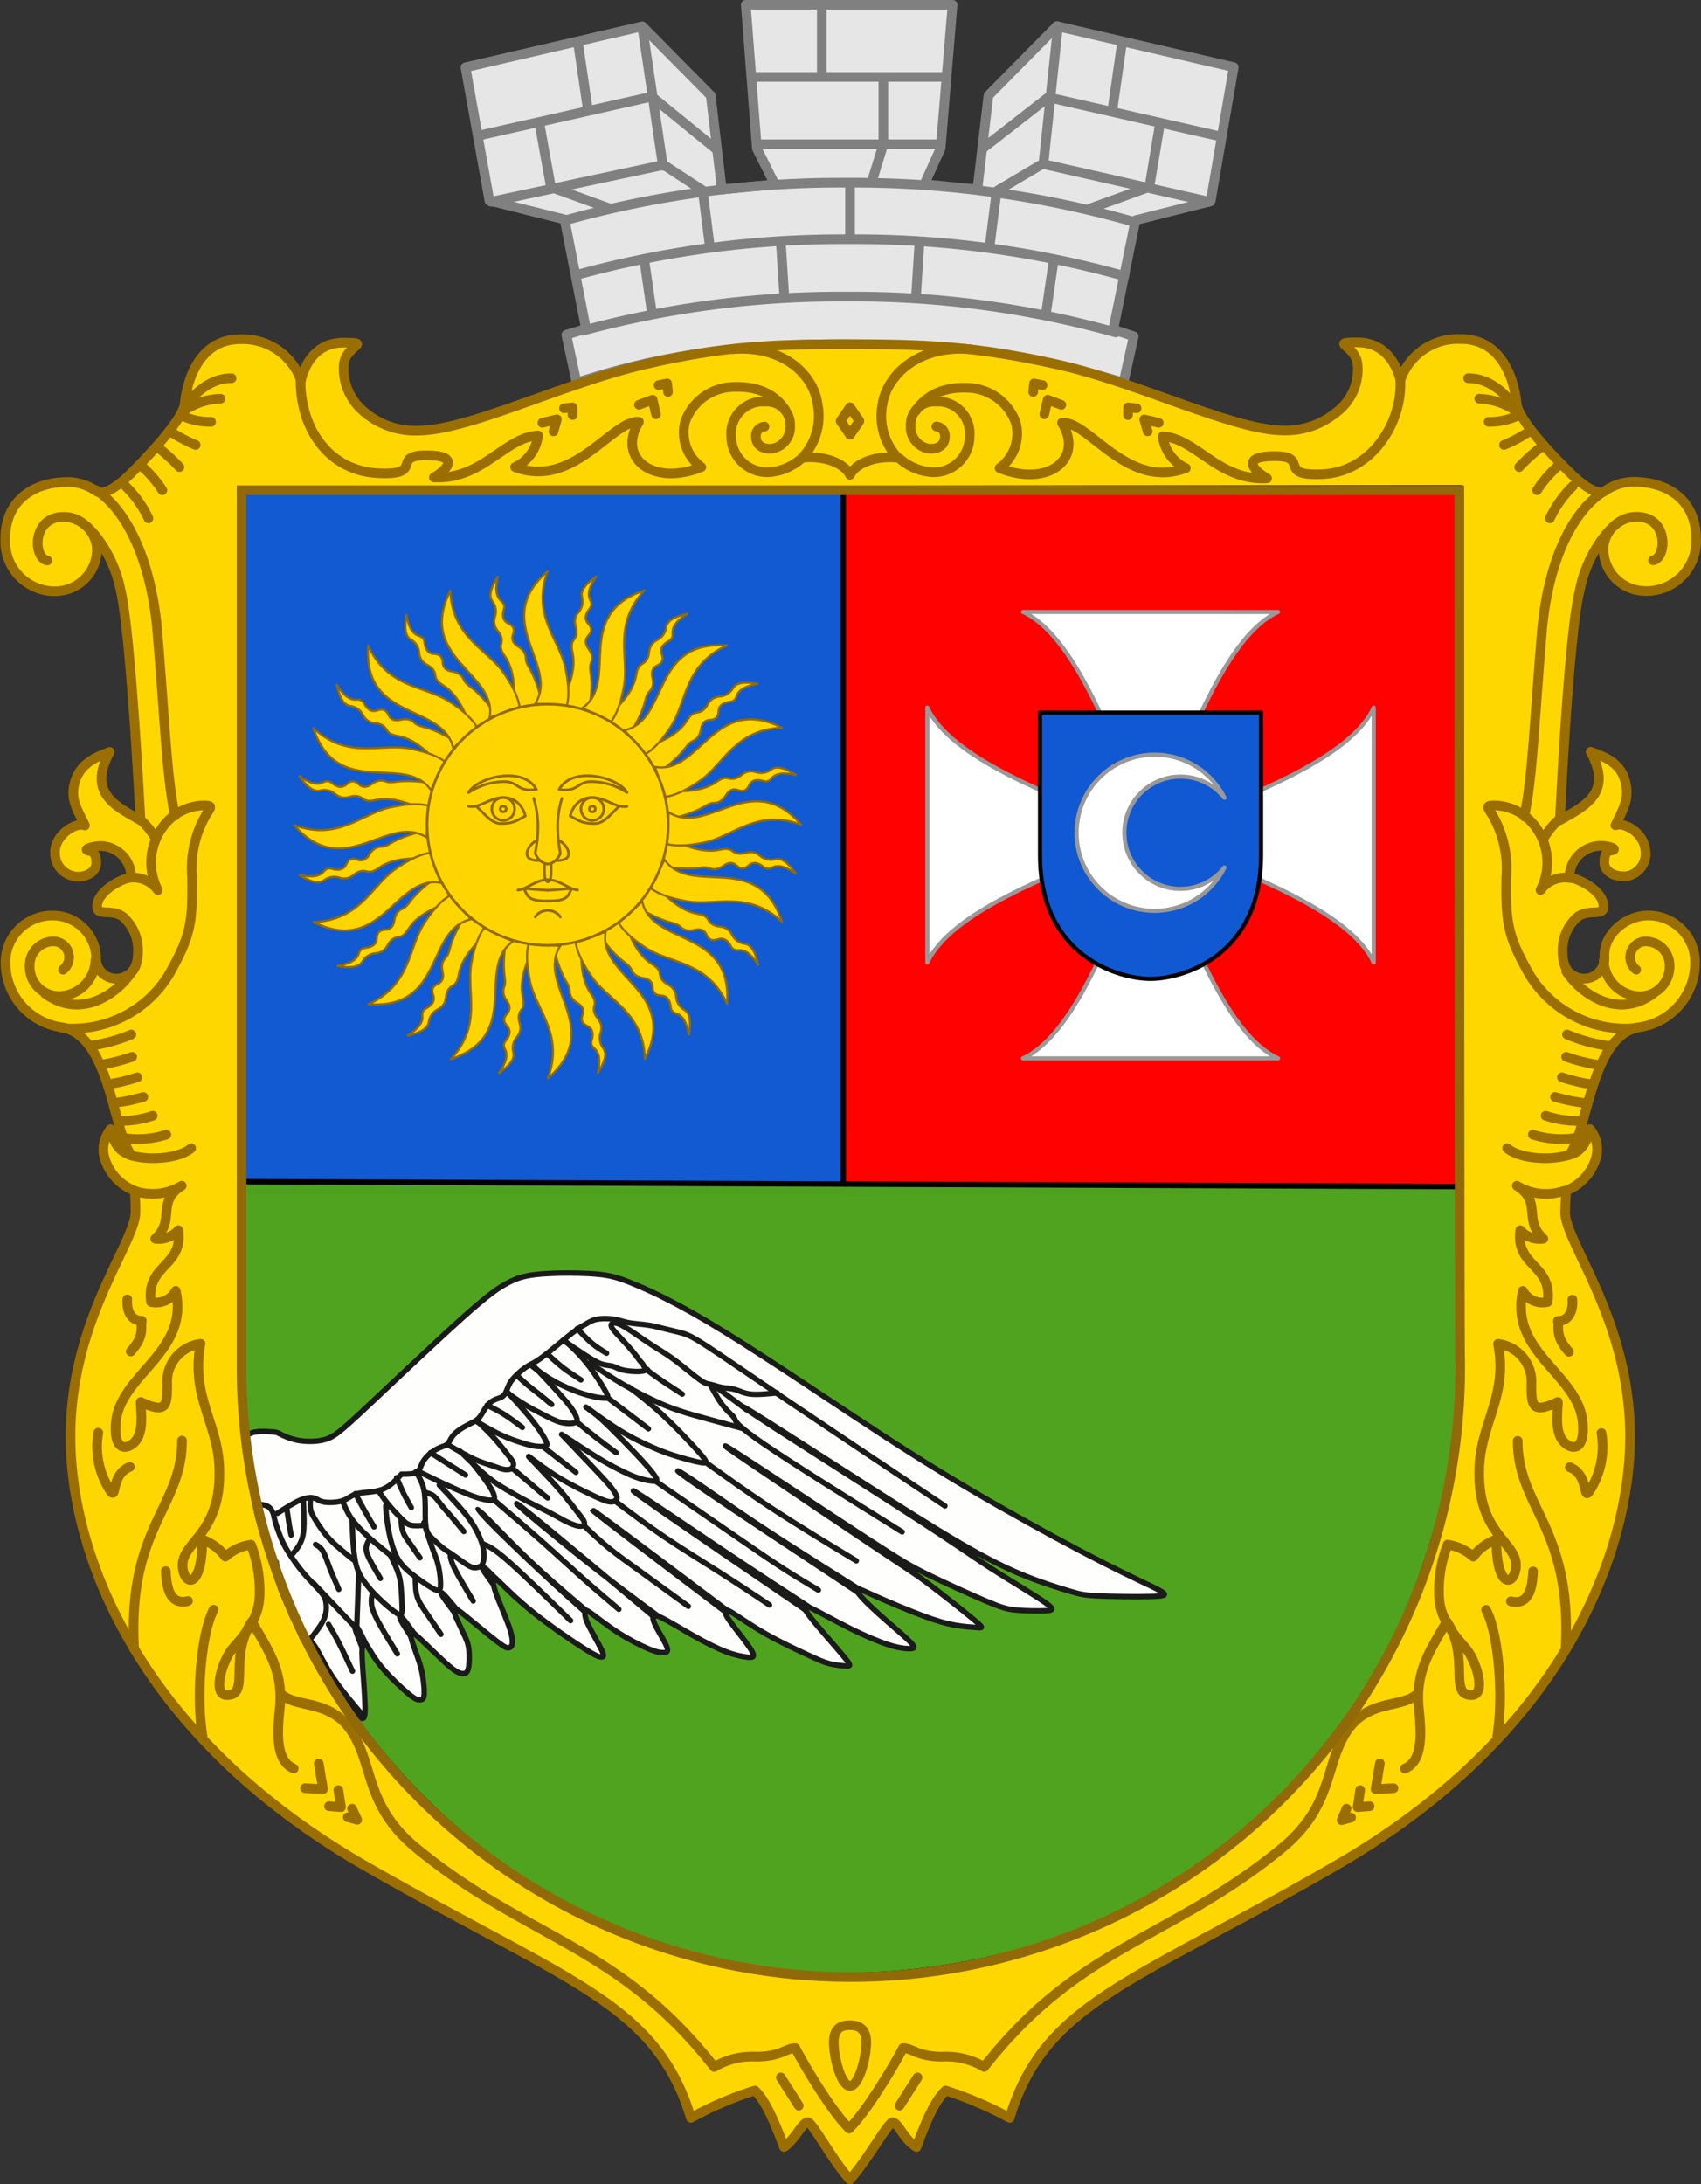 <?xml version="1.0" encoding="UTF-8"?>
<svg version="1.1" viewBox="0 0 199.05 255.62" xml:space="preserve" xmlns="http://www.w3.org/2000/svg"><rect x="0" y="0" width="199.05" height="255.62" fill="#333333" stroke="none"/><defs><style>.cls-1{fill:#e6e6e6;}.cls-1,.cls-2{stroke:gray;}.cls-1,.cls-2,.cls-3,.cls-4{stroke-linecap:round;stroke-linejoin:round;}.cls-1,.cls-2,.cls-3,.cls-4,.cls-6{stroke-width:1.13px;}.cls-1,.cls-3,.cls-5{fill-rule:evenodd;}.cls-2,.cls-4,.cls-6{fill:none;}.cls-3,.cls-7{fill:gold;}.cls-3,.cls-4{stroke:#9a6e01;}.cls-5{fill:#005bb2;}.cls-6{stroke:#916908;stroke-miterlimit:11.34;}</style></defs><g><g data-name="Шар 2"><g data-name="Шар 1"><g data-name="Шар 2"><g data-name="Шар 1-2"><g data-name=" 165938928"><path id="korona" class="cls-1" d="m99.27 40.28c-16.7-0.1-25.8 2.59-31.8 4.5l-1.2-5.6 2.3-0.7-2.5-12.8-8.8-2.2-2.8-15.6 20.7-4.8 8 8.1 1.3 11 6.2-0.6-2.1-4.2-1.3-16.82h24.2l-1.4 16.8-1.9 4.2 6.2 0.61 1.3-11 8-8.11 20.7 4.8-2.7 15.7-8.8 2.21-2.6 12.79 2.4 0.8-1.2 5.41c-5-1.49-15.4-4.4-32.2-4.49z"/><path id="linii_korony" class="cls-2" d="m66.17 25.78a119.92 119.92 0 0 1 33-4.4 120 120 0 0 1 33.6 4.6m-65.3 6.2a116.61 116.61 0 0 1 31.8-4.18 116.7 116.7 0 0 1 32.3 4.3m-63.4 6.41a115.14 115.14 0 0 1 31-4 113.35 113.35 0 0 1 31.4 4.2m-74.3-23.1 20-4.5 7.6 6.19m-26.4 6.11 20.2-4.31 4.6 3m-10.9 2.1-6.9-2.5-1.3-7.2m5.6-2-1.1-7.5m9.9 14.2-2.4-16.2m7.9 25.7-0.8-6.3m9.5 12-0.4-6.3m-15.1 8.2-0.9-6.2m24.1-2.3v-6.61m43-5.5-19.8-4.5-7.7 6m26.5 6.21-19.47-4.42-5.4 3.2m11 2 6.9-2.5 1.2-7.2m-5.5-2 1.1-7.7m-9.2 14.2 1.7-16.1m-8 25.8 0.8-6.31m-9.4 12 0.4-6.29m14.8 8.38 0.9-6.2m-23.83-2.46v-6.61m2.6-0.29 1.3-4.2v-7.9m-7.2-0.31v-7.69m-7.9 8h22.3m-21.57 7.88h21" data-name="linii korony"/><path id="shchyt" class="cls-3" d="m99.47 40.28c9.2 0 15 0.29 24.4 2.4s20.5 7.7 26.4 7.7a9.35 9.35 0 0 0 6.2-2.2 6.24 6.24 0 0 0 2.4-5.4c-0.1-2.41-3.5-2.71 0-2.71 3.1 0 4.5 2.41 5 4.41a7.11 7.11 0 0 1 7.1-4.8c4.7 0 6.2 4.6 6.5 7.5 0.2 2.3 5.9 7.8 6.4 8.3s2.9 2.7 3.9 2a6 6 0 0 1 3.3-1.1c4.6 0 7.4 2.6 7.4 6.6a5.83 5.83 0 0 1-5.47 6.18 5 5 0 0 1-0.55 0 4.92 4.92 0 0 1-4.81-5 0.14 0.14 0 0 0 0-0.09 3.92 3.92 0 0 1 3.9-3.59c3.8 0 3.5 4.9 1.9 5.09 1.6-0.3 1.8-5.09-1.9-5.09-1.3 0-2.4 0.5-3.9 2.4a15.2 15.2 0 0 0-2.8 6.3c-1.3 5.2-2.3 26.8-2.3 26.8 3-1.7 6.2-3.2 3.6-8 1.4 0.5 3.4 1.19 4 3.3s-0.1 3.2-1.1 5.3c1.1-0.4 3.3 0.9 3.5 2.9a2.68 2.68 0 0 1-2.23 3.06h-0.37c-1.3 0-2.2-0.7-2.2-1.6s0.2-1.3 0.7-1.4c0.9-0.1 0.2-0.4-0.4-0.5a3.7 3.7 0 0 0-4.33 3 3.08 3.08 0 0 0-0.06 0.61c2.3 0.6 3.7 2 3.9 2.9 0.6 2.2-1.9 0.3-3.4 2.2a5.17 5.17 0 0 0-1.3 3.5c0 0.9 0.1 2.4 1.4 3a2.39 2.39 0 0 0 3.23-1 2.35 2.35 0 0 0 0.27-1.3c-0.1-2.6 2.4-4.7 4.9-4.81a5.48 5.48 0 0 1 5.7 5.26v0.44a7.64 7.64 0 0 1-6.7 7.4c-5.5 1.2-5.8 12-8 14.9 1.4-0.3 2.1-1.6 2.4-3a3.73 3.73 0 0 1 0.8 3 5.86 5.86 0 0 1-3.6 4.2c0 0.61-0.1 1.7-0.1 2.7 0.3 3.8 7.6 12.7 7.6 26.1s-7.7 34.7-34.3 50.1c-24 13.9-34.2 16.1-38.3 29.6a43.16 43.16 0 0 0-7.5-3.2c-1 1-1.9 2.5-3.4 6.61-1.5-0.9-2.1-2.8-2.8-2.9-0.5 0-3 4.5-5 6.7-2-2.2-4.4-6.7-4.9-6.7-0.7 0-1.4 1.9-2.8 2.9-1.5-4-2.4-5.61-3.4-6.61a40.29 40.29 0 0 0-7.5 3.2c-4.1-13.5-14.3-15.8-38.3-29.6-26.6-15.4-34.3-36.6-34.3-50.1s7.3-22.3 7.6-26.1a22 22 0 0 0-0.1-2.7 5.86 5.86 0 0 1-3.6-4.2 3.73 3.73 0 0 1 0.8-3c0.3 1.4 0.9 2.7 2.4 3-2.2-2.9-2.4-13.7-8-14.9a7.65 7.65 0 0 1-6.7-7.4 5.48 5.48 0 0 1 5.25-5.7h0.45a5.09 5.09 0 0 1 4.9 4.8 2.38 2.38 0 0 0 2.14 2.58 2.46 2.46 0 0 0 1.36-0.28c1.3-0.6 1.4-2.1 1.4-3a5.22 5.22 0 0 0-1.3-3.5c-1.5-1.9-4 0-3.4-2.2 0.2-0.8 1.6-2.3 3.9-2.9a3.65 3.65 0 0 0-3.56-3.64 4.57 4.57 0 0 0-0.82 0.09c-0.6 0.1-1.3 0.4-0.4 0.5 0.4 0.1 0.7 0.5 0.7 1.4s-0.9 1.6-2.2 1.6a2.74 2.74 0 0 1-2.63-2.83v-0.26c0.2-1.9 2.4-3.3 3.5-2.9-1-2.1-1.8-3.2-1.1-5.31s2.7-2.8 4-3.3c-2.6 4.8 0.6 6.3 3.6 8 0 0-1.1-21.6-2.3-26.8a15.51 15.51 0 0 0-2.8-6.3c-1.5-1.9-2.6-2.4-3.9-2.4-3.7 0-3.6 4.8-1.9 5.1-1.6-0.2-1.9-5.1 1.9-5.1a4 4 0 0 1 3.9 3.6 4.91 4.91 0 0 1-4.72 5.1 5.81 5.81 0 0 1-6-5.63 5.23 5.23 0 0 1 0-0.56c0-4 2.8-6.6 7.4-6.6a6.06 6.06 0 0 1 3.3 1.1c1.1 0.7 3.4-1.5 3.9-2s6.2-6.1 6.4-8.3c0.3-2.9 1.8-7.5 6.5-7.5a7.25 7.25 0 0 1 7.1 4.8c0.5-2 1.8-4.4 5-4.4 3.5 0 0.1 0.3 0 2.7a6.56 6.56 0 0 0 2.4 5.4 9.16 9.16 0 0 0 6.2 2.2c6 0 17-5.5 26.4-7.7s15.05-2.42 24.25-2.42z"/><path id="dekor_shchyta" class="cls-4" d="m85.67 40.87c6.2-0.5 9.6 3.2 10 6.41a7.1 7.1 0 0 1-1.8 6.29c2.5-0.29 4.9 0.59 5.6 2 0.7-1.41 3.1-2.29 5.6-2a7.1 7.1 0 0 1-1.8-6.29c0.5-3.21 4-6.91 10.2-6.41" data-name="dekor shchyta"/><path class="cls-4" d="m74.77 47.37 1.6-0.59 0.4 1.7m-13.3 1 1.7-0.41-0.4 1.41m12.3-5.41 1-0.2 0.1 1m-12.17 1.91 1-0.1v0.9m57.2-1.2-1.6-0.6-0.4 1.7m13.4 1-1.7-0.4 0.4 1.4m-12.3-5.41-1-0.2-0.1 1m12.1 1.91-1-0.1v0.9" data-name="dekor shchyta 0"/><path class="cls-4" d="m93.77 53.66a6.31 6.31 0 0 1-3.8 1.6 4.22 4.22 0 0 1-4.4-4v-0.16a3.75 3.75 0 0 1 3.35-4.1h0.65a2.71 2.71 0 0 1 2.89 2.5v0.3a2.55 2.55 0 0 1-2.1 2.7c-1.1 0.1-1.9-0.4-1.9-1.4a1.08 1.08 0 0 1 1-1.18" data-name="dekor shchyta 1"/><path class="cls-4" d="m35.17 44.57c0 5.71 3.4 10.5 9 10.8s1.5-2.09 5.7-2.09 2.3 1.79 0.9 2.59c5.7 0.29 8.3-4.71 12.2-4.91a4.7 4.7 0 0 1-2.7 3.7c6.9 2.6 11.4-5.59 14.5-5.29-2.6 4.2 1.6 7.59 7.3 5.29a5 5 0 0 1-1.9-5.29 6.13 6.13 0 0 1 5.83-4.09c3.2-0.1 5 1.29 5.9 2.7" data-name="dekor shchyta 2"/><path class="cls-4" d="m17.37 60.66a13.18 13.18 0 0 0-2.7-3.79m6.33-2.21a20.87 20.87 0 0 0-2.4-2.2m0.4 4.91a13.88 13.88 0 0 0-2.3-2.71m6.2-2.59a17.32 17.32 0 0 1-2.7-1.41m4.5-1.29a8.13 8.13 0 0 1-3.4-0.71m5.8-4.4c-2.2 0-3.8 1.3-5.2 2.9m3.9-0.5a7.8 7.8 0 0 0-4.1 1.3" data-name="dekor shchyta 3"/><polygon class="cls-4" points="98.37 49.27 99.47 50.88 100.57 49.27 99.47 47.66" data-name="dekor shchyta 4"/><path class="cls-4" d="m18.17 98.06a8.8 8.8 0 0 0-1.6-2" data-name="dekor shchyta 5"/><path class="cls-4" d="m7.37 113.48a1.85 1.85 0 0 0 0.33-2.6 1.83 1.83 0 0 0-1.53-0.71 2.8 2.8 0 0 0-2.7 2.89 3.43 3.43 0 0 0 3.37 3.5h0.23a4.35 4.35 0 0 0 4.1-4.19" data-name="dekor shchyta 6"/><path class="cls-4" d="m5.27 116.27c4.2 3.1 8.5 0 10.2-2.6" data-name="dekor shchyta 7"/><path class="cls-4" d="m7.27 120.27a6.56 6.56 0 0 0 1.4 0.1 13.16 13.16 0 0 0 11.2-6.5c2.4-4.31 2.7-5.81 2.6-11.31a12.45 12.45 0 0 1 1.7-7.3c0.6-0.9 0.7-1-0.5-1a6.12 6.12 0 0 0-3.7 1.5 7 7 0 0 0-1.5 8.4 3.55 3.55 0 0 0-3.5-1.4" data-name="dekor shchyta 8"/><path class="cls-4" d="m11.27 57.37c3.5 2.29 6.3 8 7.1 16 0.9 10.5 1.1 17.3 2.1 22.09" data-name="dekor shchyta 9"/><path class="cls-4" d="m25 188.37c-1.4 2.61-2.1 9.8-1.3 14.8m-2.4-34.59c0 7.9-6.4 10.1-5.6 24.4m23.9 16.5 0.3 2-1.4-0.11m-1.2-5 0.5 3-2.1-0.11m5.5 2.4 0.6 1.3-1.1-0.3m-21.3-28.8c0.1 2 0.5 4 2.6 3.5m-10.5-19.7a9.53 9.53 0 0 0 1.1 6.3c1.3 2.3 0.1-1.3 2.6-2.3m-0.3-19.6c-0.1 1.3 0.4 2.5 1.7 2.5-0.2 0.8 0.4 1.7-1.3 3.6" data-name="dekor shchyta 10"/><path class="cls-4" d="m15.77 139.37a6.6 6.6 0 0 0 5.5-0.61c-3 1.9-0.7 4-3.1 6.2a3 3 0 0 0 2.7-1c0.6 4.3-3.8 4-3.2 8.4a2.61 2.61 0 0 0 2.9-1.3c1.6 7.2-6.4 9.7-7 15.3-0.4 4.2 2 3.1 2.6 1.8s0.3-3 0.3-4.1c3 1.4 3.1 0.5 3.1-2.1a4.45 4.45 0 0 1 3.9-4.7c-1.2 6.3 2.2 9.4 2.2 15 0.1 7.3-4.4 8.2-4.3 11 0.1 2.3 2.3 2.9 2.3-3.1a5.79 5.79 0 0 1 2.7 2 5.75 5.75 0 0 1 3-1.4 15.14 15.14 0 0 1 1 6.1c-0.1 2.6-1.8 4.5-3.1 6s-2.4 5.4-0.8 5.5c2.9 0.1 0.2-4.3 3-8.6 1.9 3.3 3.6 5.7 3.3 9.8-0.2 2.3-0.8 6.4 1.6 7.4" data-name="dekor shchyta 11"/><path class="cls-4" d="m15.37 121.06a19.53 19.53 0 0 1-4.7 1.31m4.8 1.3a20.21 20.21 0 0 1-3.5 0.9m4.1 1.5a19.79 19.79 0 0 1-3.4 0.81m4.1 1.49a20.72 20.72 0 0 1-3.4 0.7m4.5 1.5a11.57 11.57 0 0 1-4 0.6m5.6 1.61a10.85 10.85 0 0 1-5 0.39m7.9 1.2c-1.1 1-4.4 1.61-7.2 0.8" data-name="dekor shchyta 12"/><path class="cls-4" d="m99.37 249.08c-1.9-1.8-5.1-7.1-6.3-9.4-1.1 0-1.7 1-4.6 1a8.78 8.78 0 0 0-4.9 1.2c-11.1-14.2-21.7-14.9-34.6-25.4-6.1-4.9-5.2-9.4-7.6-13.5s-6.4-3-8.3-4.6c1.9 1.5 5.9 0.4 8.3 4.6" data-name="dekor shchyta 13"/><path class="cls-4" d="m105.27 53.66a6.34 6.34 0 0 0 3.8 1.6 4.2 4.2 0 0 0 4.39-4 0.43 0.43 0 0 0 0-0.16 3.76 3.76 0 0 0-3.34-4.1h-0.65a2.72 2.72 0 0 0-2.9 2.5 1.5 1.5 0 0 0 0 0.3 2.55 2.55 0 0 0 2.1 2.7c1.1 0.1 1.9-0.4 1.9-1.4a1.1 1.1 0 0 0-1-1.19" data-name="dekor shchyta 14"/><path class="cls-4" d="m163.87 44.57c0.2 5-3.4 10.6-9 10.91s-1.5-2.1-5.7-2.1-2.3 1.8-0.9 2.6c-5.7 0.3-8.3-4.7-12.2-4.91a4.75 4.75 0 0 0 2.7 3.71c-6.9 2.59-11.4-5.6-14.5-5.3 2.6 4.2-1.6 7.59-7.3 5.3a5 5 0 0 0 1.9-5.3 6.15 6.15 0 0 0-5.8-4.1c-3.2-0.1-5 1.3-5.9 2.7" data-name="dekor shchyta 15"/><path class="cls-4" d="m99.47 237c0.6 0 1.9 0.11 1.9 2s-0.9 5.11-1.9 5.11-1.9-3.2-1.9-5.11 1.2-2 1.9-2zm-8.1 6.11 2.1 3.3m13.9-3.3-2.1 3.3" data-name=" 165943176"/><path class="cls-4" d="m181.37 60.66a13.18 13.18 0 0 1 2.7-3.79m-6.3-2.21a20 20 0 0 1 2.4-2.2m-0.3 4.91a13.88 13.88 0 0 1 2.3-2.71m-6.17-2.59a16.89 16.89 0 0 0 2.7-1.41m-4.5-1.29a8.13 8.13 0 0 0 3.4-0.71m-5.8-4.4c2.2 0 3.8 1.3 5.2 2.9m-3.9-0.5a8 8 0 0 1 4.1 1.3" data-name="dekor shchyta 16"/><path class="cls-4" d="m180.67 98.06a9.08 9.08 0 0 1 1.6-2" data-name="dekor shchyta 17"/><path class="cls-4" d="m191.47 113.48a1.86 1.86 0 0 1-0.32-2.6 1.81 1.81 0 0 1 1.52-0.71 2.81 2.81 0 0 1 2.7 2.9 3.47 3.47 0 0 1-3.38 3.51h-0.22a4.33 4.33 0 0 1-4.1-4.19" data-name="dekor shchyta 18"/><path class="cls-4" d="m193.47 116.27c-4.2 3.1-8.5 0-10.2-2.6" data-name="dekor shchyta 19"/><path class="cls-4" d="m191.47 120.27a6.56 6.56 0 0 1-1.4 0.1 13.15 13.15 0 0 1-11.2-6.5c-2.4-4.31-2.7-5.81-2.6-11.31a12.56 12.56 0 0 0-1.7-7.3c-0.6-0.9-0.7-1 0.5-1a6.15 6.15 0 0 1 3.7 1.5 7 7 0 0 1 1.5 8.4 3.53 3.53 0 0 1 3.5-1.4" data-name="dekor shchyta 20"/><path class="cls-4" d="m187.57 57.57c-3.5 2.3-6.3 7.81-7.1 15.91-0.9 10.5-1.1 17.3-2.1 22.08" data-name="dekor shchyta 21"/><path class="cls-4" d="m159.17 209.48-0.3 2 1.4-0.11m1.2-5-0.5 3 2.1-0.11m-5.5 2.4-0.57 1.34 1.1-0.3m21.3-28.81c-0.1 2-0.5 4-2.6 3.5m10.6-19.69a9.54 9.54 0 0 1-1.1 6.3c-1.3 2.31-0.1-1.3-2.6-2.3m0.3-19.61c0.1 1.3-0.4 2.5-1.7 2.5 0.2 0.8-0.4 1.7 1.3 3.61m-9.7 30.19c1.4 2.61 2.1 9.81 1.3 14.81m2.4-34.59c0 7.89 6.4 10.1 5.6 24.39" data-name="dekor shchyta 22"/><path class="cls-4" d="m183 139.37a6.54 6.54 0 0 1-5.5-0.61c3 1.9 0.7 4 3.1 6.2a3 3 0 0 1-2.7-1c-0.6 4.3 3.8 4 3.2 8.4a2.6 2.6 0 0 1-2.9-1.3c-1.6 7.2 6.4 9.7 7 15.3 0.4 4.2-2 3.1-2.6 1.8s-0.3-3-0.3-4.1c-3 1.4-3.1 0.5-3.1-2.1a4.45 4.45 0 0 0-3.9-4.7c1.2 6.3-2.2 9.4-2.2 15-0.1 7.3 4.4 8.2 4.3 11-0.1 2.3-2.3 2.9-2.3-3.1a5.73 5.73 0 0 0-2.7 2 5.79 5.79 0 0 0-3-1.4 14.81 14.81 0 0 0-1 6.1c0.1 2.6 1.8 4.5 3.1 6s2.4 5.4 0.8 5.5c-2.9 0.1-0.2-4.3-3-8.6-1.9 3.3-3.6 5.7-3.3 9.8 0.2 2.3 0.8 6.4-1.6 7.4" data-name="dekor shchyta 23"/><path class="cls-4" d="m183.37 121.06a18.89 18.89 0 0 0 4.7 1.31m-4.8 1.3a19.35 19.35 0 0 0 3.5 0.9m-4 1.5a20 20 0 0 0 3.4 0.81m-4.2 1.49a20.94 20.94 0 0 0 3.4 0.7m-4.5 1.5a11.57 11.57 0 0 0 4 0.6m-5.5 1.61a10.87 10.87 0 0 0 5 0.39m-8 1.2c1.1 1 4.4 1.61 7.2 0.8" data-name="dekor shchyta 24"/><path class="cls-4" d="m99.37 249.08c1.9-1.8 5.1-7.1 6.3-9.4 1.1 0 1.7 1 4.6 1a8.76 8.76 0 0 1 4.9 1.2c11.1-14.2 21.7-14.9 34.6-25.4 6.1-4.9 5.2-9.4 7.6-13.5s6.4-3 8.3-4.6c-1.9 1.5-5.9 0.4-8.3 4.6" data-name="dekor shchyta 25"/></g></g></g></g></g><g fill-rule="evenodd" stroke="#000" stroke-linecap="round" stroke-linejoin="round" stroke-width=".636"><path d="m98.846 57.175 72.066-0.096 0.117 82.109-72.058 0.467" fill="#f00" opacity=".99"/><path d="m28.255 138.36v-81.171h70.431v82.222h-70.392z" fill="#1059d3" opacity=".99"/><path d="m28.372 138.28c-0.117 9.042-0.234 18.084-0.058 23.877 0.175 5.793 0.642 8.335 1.472 11.708 0.83 3.373 2.024 7.576 3.586 11.774 1.562 4.198 3.492 8.391 6.281 12.737s6.437 8.845 10.908 13.144c4.471 4.299 9.763 8.399 15.815 11.577 6.052 3.178 12.863 5.436 18.259 6.668s9.38 1.44 13.408 1.427c4.028-0.013 8.102-0.246 12.471-0.929 4.37-0.682 9.035-1.813 13.109-3.188 4.074-1.375 7.555-2.994 10.982-4.998s6.8-4.39 9.849-6.868c3.049-2.478 5.773-5.046 8.425-8.075 2.652-3.028 5.231-6.516 7.333-9.863s3.726-6.553 5.316-10.673c1.59-4.12 3.147-9.153 4.055-13.421 0.908-4.268 1.168-7.771 1.297-13.362s0.13-13.271 0.13-20.951z" fill="#4fa220" opacity=".99"/></g><g stroke="#1a1a1a" stroke-linecap="round" stroke-linejoin="round"><path transform="translate(-.44 13.43)" d="m66.808 135.55c-1.125 2e-3 -2.247 0.041-3.148 0.119-1.803 0.156-2.724 0.466-3.781 1.018-1.057 0.551-2.253 1.343-5.438 4.203-3.185 2.861-8.36 7.791-11.299 10.535-2.938 2.744-3.638 3.3-4.611 3.586-0.973 0.285-2.219 0.299-3.225 0.111s-1.77-0.577-2.152-0.771c-0.383-0.195-0.384-0.194-1.137-0.24s-2.258-0.139-2.727 0.578c-0.469 0.717 0.099 2.243 0.848 7.061 0.497 3.198 1.846 6.912 3.177 10.821 0.328 0.75 1.152 2.901 1.353 2.926 1.119 2.698-0.808-1.452 0.147 0.57 0.23 0.242 1.612 3.788 0.882 1.721 0.211 0.224 0.128 0.465 0.317 0.707 0.186 0.49 0.334 0.545 0.506 0.8 0.345 0.861 0.474 0.764 0.675 1.254 0.014-0.097 0.349 0.208 0.979 1.499 0.336 0.688 0.849 1.56 1.436 2.39 0.587 0.83 1.678 1.597 2.265 2.294 0.587 0.697 0.807 0.934 0.986 0.939s0.317-0.224 0.299-1.402-0.193-3.307-0.285-4.688-0.101-2.015-0.014-2.363c0.087-0.349 0.27-0.412 0.568-4e-3 0.298 0.408 0.711 1.289 1.633 2.408 0.922 1.119 2.354 2.477 3.18 3.16 0.826 0.683 1.046 0.692 1.266 0.697 0.22 5e-3 0.44 4e-3 0.527-0.354 0.087-0.358 0.042-1.073-0.041-1.766s-0.203-1.363-0.482-2.248c-0.28-0.885-0.719-1.987-0.889-2.602-0.17-0.615-0.069-0.742 0.027-0.811s0.187-0.079 1.008 0.691c0.821 0.771 2.372 2.322 3.316 3.129 0.945 0.807 1.285 0.872 1.578 0.891 0.294 0.018 0.542-0.01 0.68-0.551 0.138-0.541 0.163-1.596 0.062-2.344-0.101-0.748-0.329-1.189-0.545-1.639-0.216-0.45-0.417-0.909-0.633-1.367-0.216-0.459-0.444-0.916-0.49-1.182s0.09-0.34 0.191-0.377c0.101-0.037 0.166-0.036 1.102 0.721 0.936 0.757 2.742 2.269 3.728 3.022 0.986 0.752 1.151 0.744 1.32 0.707s0.344-0.101 0.408-0.436c0.064-0.335 0.019-0.94-0.375-2.068-0.394-1.128-1.138-2.78-1.514-3.84-0.376-1.06-0.385-1.527-0.357-1.766 0.028-0.239 0.091-0.248 0.783 0.422 0.693 0.67 2.014 2.018 3.932 3.555 1.917 1.536 4.43 3.26 5.875 4.178 1.445 0.917 1.821 1.028 2.078 1.037 0.257 9e-3 0.395-0.083 0.051-0.816-0.344-0.734-1.17-2.11-1.578-2.973-0.408-0.862-0.4-1.209-0.377-1.443 0.023-0.234 0.06-0.354 0.67 0.068 0.61 0.422 1.793 1.385 3.082 2.225 1.289 0.839 2.683 1.555 3.606 1.949 0.922 0.394 1.372 0.468 1.748 0.477 0.376 9e-3 0.679-0.045 0.51-0.582-0.17-0.537-0.813-1.555-1.19-2.248-0.376-0.693-0.486-1.059-0.473-1.307 0.014-0.248 0.151-0.376 1 0.037 0.849 0.413 2.408 1.367 3.816 2.16 1.408 0.793 2.666 1.425 3.707 1.824 1.041 0.399 1.866 0.565 2.481 0.643 0.615 0.078 1.019 0.069 0.547-0.752-0.472-0.821-1.823-2.453-2.478-3.361-0.656-0.908-0.617-1.093-0.576-1.244 0.041-0.151 0.087-0.27 0.83 0.184 0.743 0.454 2.183 1.482 3.871 2.445 1.688 0.963 3.623 1.861 4.902 2.453 1.28 0.592 1.904 0.876 2.606 1.051 0.702 0.174 1.482 0.24 1.935 0.258 0.454 0.018 0.582-9e-3 -0.143-0.908-0.725-0.899-2.302-2.67-3.279-3.83-0.977-1.16-1.353-1.711-1.486-2.027-0.133-0.317-0.022-0.399 0.928 0.064 0.949 0.463 2.737 1.472 4.443 2.32 1.706 0.849 3.33 1.536 4.514 1.912 1.183 0.376 1.925 0.441 2.416 0.441s0.731-0.066 0.24-0.611c-0.491-0.546-1.711-1.572-2.867-2.586-1.156-1.014-2.247-2.014-2.885-2.707-0.637-0.693-0.821-1.077-0.619-1.113 0.202-0.037 0.788 0.275 2.217 0.91 1.429 0.635 3.7 1.593 5.402 2.231 1.703 0.638 2.838 0.954 3.879 1.135 1.041 0.181 1.989 0.228 2.57 0.273 0.581 0.046 0.796 0.092-0.395-0.908-1.19-1-3.785-3.044-5.35-4.221-1.565-1.176-2.098-1.483-5.869-3.998-3.771-2.515-10.78-7.237-14.309-9.629-3.529-2.392-3.577-2.455-3.576-2.49 7.16e-4 -0.036 0.05-0.044 3.322 2.098 3.272 2.142 9.767 6.434 13.547 8.893 3.779 2.458 4.843 3.082 6.861 4.068 2.018 0.986 4.991 2.336 6.801 3.1 1.81 0.764 2.455 0.942 3.519 1.041s2.545 0.117 3.418 0.076c0.873-0.041 1.137-0.141-0.164-1.041-1.302-0.9-4.169-2.597-6.277-3.953-2.108-1.356-3.458-2.369-8.223-5.467-4.764-3.098-12.942-8.281-17.158-11.012-4.216-2.731-4.471-3.009-2.035-1.494 2.436 1.515 7.561 4.823 12.121 7.742 4.56 2.919 8.555 5.449 11.682 7.275 3.127 1.826 5.384 2.948 7.502 3.811 2.118 0.863 4.096 1.466 5.322 1.832 1.226 0.366 1.698 0.497 3.434 0.578s4.733 0.112 6.322 0.061c1.589-0.052 1.77-0.187 0.777-0.729-0.992-0.542-3.158-1.489-6.543-3.209-3.385-1.72-7.987-4.213-12.297-6.67-4.31-2.457-8.33-4.881-13.98-8.568-5.651-3.688-12.933-8.64-18.125-11.832-5.192-3.192-8.293-4.625-10.33-5.477s-3.01-1.123-4.84-1.26c-0.915-0.068-2.045-0.102-3.17-0.1z" fill="#fff" fill-rule="evenodd" opacity=".99" stroke-width=".636"/><g fill="none"><g stroke-width=".636"><path transform="translate(-.44 13.43)" d="m100.94 172.52c-2.927-1.839-5.855-3.678-8.311-5.26-2.456-1.581-4.441-2.904-6.562-4.357s-4.378-3.036-5.565-3.788c-1.187-0.752-1.304-0.675 2.254 1.758 3.557 2.433 10.789 7.22 18.02 12.008" opacity=".99"/><path transform="translate(-.44 13.43)" d="m95.001 174.55c-2.945-1.92-5.89-3.84-9.412-6.195-3.522-2.355-7.622-5.144-9.668-6.481-2.046-1.337-2.038-1.221 1.425 1.198 3.464 2.42 10.384 7.143 17.304 11.866" opacity=".99"/><path transform="translate(-.44 13.43)" d="m85.665 175.12c-5.528-4.158-11.056-8.317-13.82-10.357-2.764-2.04-2.764-1.962-0.027 0.152 2.737 2.115 8.212 6.266 13.686 10.417" opacity=".99"/><path transform="translate(-.44 13.43)" d="m77.332 175.6c-2.231-1.648-4.463-3.295-7.245-5.478-2.783-2.183-6.117-4.901-7.881-6.405-1.764-1.505-1.959-1.797 0.765 0.418s8.367 6.937 14.011 11.659" opacity=".99"/></g><path transform="translate(-.44 13.43)" d="m69.233 175.08c-1.851-1.576-3.702-3.153-5.301-4.606-1.6-1.453-2.948-2.783-4.205-4.063-1.257-1.28-2.422-2.509-3.032-3.027s-0.665-0.326 0.693 1.101c1.358 1.427 4.128 4.087 6.263 6.083 2.135 1.996 3.634 3.329 5.134 4.662" opacity=".99" stroke-width=".436"/><g stroke-width=".636"><path transform="translate(-.44 13.43)" d="m58.631 171.5c-0.545-0.571-1.09-1.142-1.421-1.404-0.331-0.263-0.448-0.217-0.253 0.149 0.195 0.366 0.701 1.054 1.206 1.742" opacity=".99"/><path transform="translate(-.44 13.43)" d="m53.942 174.98c-0.636-0.765-1.271-1.531-1.609-1.858-0.337-0.328-0.376-0.217-0.13 0.191 0.246 0.409 0.778 1.116 1.31 1.823" opacity=".99"/><path transform="translate(-.44 13.43)" d="m48.971 177.83c-0.568-0.8-1.136-1.601-1.455-1.933-0.32-0.332-0.391-0.196-0.184 0.242 0.206 0.438 0.691 1.176 1.175 1.915" opacity=".99"/><path transform="translate(-.44 13.43)" d="m43.325 179.08c-0.398-0.814-0.797-1.628-1.064-2.032-0.267-0.404-0.404-0.397-0.287 0.065 0.117 0.462 0.486 1.379 0.855 2.297" opacity=".99"/><path transform="translate(-.44 13.43)" d="m36.946 178.33c-0.085-1e-3 -0.124 0.173-0.08 0.486 0.041 0.291 0.152 0.706 0.293 1.168 0.063 0.126 0.126 0.251 0.184 0.379 0.098 0.173 0.04 0.406 0.141 0.578l-0.153-0.517c-0.273-0.865 0.017-1.536-0.19-1.895-0.077-0.135-0.144-0.199-0.195-0.199z" display="none" opacity=".99"/><path transform="translate(-.44 13.43)" d="m32.887 163.67c0.992-0.636 1.985-1.271 2.747-1.583s1.294-0.298 1.638-0.182c0.344 0.117 0.499 0.337 1.067 0.435s1.547 0.071 2.202-0.152c0.655-0.224 0.986-0.645 1.738-0.83s1.927-0.133 2.854-0.474 1.609-1.073 2.29-1.806c0.695 4e-3 1.39 7e-3 1.775-0.22 0.384-0.227 0.458-0.686 0.669-1.108 0.211-0.422 0.56-0.807 0.94-1.115 0.381-0.307 0.793-0.537 1.151-0.683 0.358-0.147 0.66-0.211 0.862-0.408 0.202-0.197 0.303-0.527 0.532-0.849 0.229-0.321 0.587-0.633 1-0.904 0.413-0.271 0.881-0.5 1.266-0.697 0.385-0.197 0.688-0.362 0.954-0.693 0.266-0.33 0.495-0.826 0.78-1.211s0.624-0.66 1-0.826c0.376-0.165 0.789-0.22 1.06-0.523 0.271-0.303 0.399-0.853 0.638-1.312 0.239-0.459 0.587-0.826 0.972-1.183 0.385-0.358 0.807-0.706 1.216-0.945s0.803-0.367 1.748-1.078c0.945-0.711 2.44-2.004 3.348-2.715 0.908-0.711 1.229-0.839 1.569-1.037 0.339-0.197 0.697-0.463 1.293-0.596 0.596-0.133 1.431-0.133 2.078-0.032 0.647 0.101 1.105 0.303 1.757 0.422s1.495 0.156 2.252 0.271c0.757 0.115 1.426 0.307 2.091 0.472 0.665 0.165 1.325 0.303 1.922 0.477 0.596 0.174 1.128 0.385 2.903 1.537s4.793 3.243 9.637 6.513c4.844 3.27 11.512 7.719 18.181 12.168" opacity=".99"/><path transform="translate(-.44 13.43)" d="m91.382 149.57c-1.142 0.117-2.283 0.234-3.101 0.143-0.817-0.091-1.31-0.389-1.823-0.538s-1.044-0.149-1.537-0.24c-0.493-0.091-0.947-0.272-1.291-0.35-0.344-0.078-0.577-0.052-1.234-0.503-0.657-0.451-1.738-1.378-2.631-2.065-0.893-0.687-1.599-1.134-2.179-1.496-0.581-0.362-1.037-0.64-1.856-1.206-0.82-0.565-2.003-1.419-2.746-1.753-0.743-0.335-1.046-0.151-1.027 0.124 0.018 0.275 0.358 0.642 0.862 1.188 0.505 0.546 1.174 1.27 1.624 1.807s0.679 0.885 0.862 1.115c0.183 0.229 0.321 0.339 0.404 0.491 0.083 0.151 0.11 0.344 0.862 0.922 0.752 0.578 2.229 1.541 3.706 2.504" opacity=".99"/><path transform="translate(-.44 13.43)" d="m84.376 148.99c1.137 0.844 2.275 1.688 3.413 2.532" opacity=".99"/><path transform="translate(-.44 13.43)" d="m83.605 148.72c0.376 0.688 0.752 1.376 1.137 1.931 0.385 0.555 0.78 0.977 1.073 1.261s0.486 0.431 0.601 0.711 0.151 0.693 3.403 2.917c3.252 2.225 9.719 6.261 16.186 10.297" opacity=".99"/><path transform="translate(-.44 13.43)" d="m76.203 146.84c-0.234 0.104-0.467 0.208-0.999 0.227-0.532 0.019-1.362-0.045-1.913-0.182-0.551-0.136-0.824-0.344-1.174-0.441s-0.778-0.084-1.297-0.259c-0.519-0.175-1.129-0.538-1.888-1.031s-1.667-1.116-2.575-1.738" opacity=".99"/><path transform="translate(-.44 13.43)" d="m67.991 142.05c0.566 0.613 1.132 1.225 1.703 1.705 0.571 0.48 1.146 0.827 1.722 1.175" opacity=".99"/><path transform="translate(-.44 13.43)" d="m69.431 146.06c1.336 0.895 2.672 1.79 4.009 2.569s2.672 1.44 3.73 1.927c1.057 0.486 1.836 0.798 2.809 1.116 0.973 0.318 2.14 0.642 3.399 0.986 1.258 0.344 2.608 0.707 3.957 1.07" opacity=".99"/><path transform="translate(-.44 13.43)" d="m62.582 146.34c0.804 0.623 1.609 1.245 2.653 1.836s2.329 1.148 3.431 1.498c1.103 0.35 2.024 0.493 2.497 0.506 0.474 0.013 0.499-0.104 0.221-0.636-0.279-0.532-0.863-1.479-1.453-2.322-0.59-0.843-1.187-1.583-1.771-2.205-0.584-0.623-1.155-1.129-1.725-1.635" opacity=".99"/><path transform="translate(-.44 13.43)" d="m69.003 151.24c0.921 0.662 1.842 1.323 2.718 1.913s1.706 1.109 2.569 1.576 1.758 0.882 2.543 1.226c0.785 0.344 1.46 0.616 2.504 0.947 1.044 0.331 2.458 0.72 3.139 0.824 0.681 0.104 0.629-0.078 0.441-0.363-0.188-0.285-0.512-0.675-1.375-1.609s-2.264-2.413-3.607-3.652c-1.343-1.239-2.627-2.238-3.911-3.237" opacity=".99"/><path transform="translate(-.44 13.43)" d="m83.014 157.7c2.53 1.816 5.059 3.632 7.998 5.553 2.938 1.92 6.285 3.944 9.632 5.968" opacity=".99"/><path transform="translate(-.44 13.43)" d="m71.611 150.19c1.57 1.194 3.139 2.387 4.709 3.581" opacity=".99"/><path transform="translate(-.44 13.43)" d="m64.528 145.05c0.584 0.545 1.168 1.09 1.816 1.589 0.649 0.499 1.362 0.954 2.076 1.408" opacity=".99"/><path transform="translate(-.44 13.43)" d="m59.702 149.49c0.688 0.493 1.375 0.986 2.128 1.44 0.752 0.454 1.57 0.869 2.29 1.239 0.72 0.37 1.343 0.694 1.972 0.856 0.629 0.162 1.265 0.162 1.589 0.052 0.324-0.11 0.337-0.331 0.214-0.662s-0.383-0.772-0.701-1.206c-0.318-0.435-0.694-0.863-1.265-1.498-0.571-0.636-1.336-1.479-1.901-2.082-0.564-0.603-0.928-0.966-1.291-1.33" opacity=".99"/><path transform="translate(-.44 13.43)" d="m60.947 147.54c0.415 0.389 0.83 0.778 1.265 1.142s0.889 0.701 1.356 1.07c0.467 0.37 0.947 0.772 1.427 1.174" opacity=".99"/><path transform="translate(-.44 13.43)" d="m67.953 152.99c0.726 0.597 1.453 1.194 2.218 1.79 0.765 0.597 1.57 1.194 2.374 1.79" opacity=".99"/><path transform="translate(-.44 13.43)" d="m66.162 154.43c1.518 0.999 3.036 1.998 4.177 2.698 1.142 0.701 1.907 1.103 2.659 1.479s1.492 0.726 2.231 0.96c0.739 0.234 1.479 0.35 1.816 0.318 0.337-0.032 0.272-0.214 0.078-0.519-0.195-0.305-0.519-0.733-1.187-1.479-0.668-0.746-1.68-1.81-2.634-2.783-0.954-0.973-1.849-1.855-2.491-2.439-0.642-0.584-1.031-0.869-1.421-1.155" opacity=".99"/><path transform="translate(-.44 13.43)" d="m77.176 159.92c3.204 2.205 6.409 4.411 8.893 6.123 2.484 1.712 4.249 2.932 5.818 3.95 1.57 1.018 2.945 1.836 4.32 2.653" opacity=".99"/><path transform="translate(-.44 13.43)" d="m56.316 152.99c0.934 0.545 1.868 1.09 2.744 1.498 0.876 0.409 1.693 0.681 2.342 0.889s1.129 0.35 1.628 0.422c0.499 0.071 1.018 0.071 1.252-0.013s0.182-0.253 0.071-0.506c-0.11-0.253-0.279-0.59-0.616-1.103-0.337-0.512-0.843-1.2-1.524-2.011-0.681-0.811-1.537-1.745-2.393-2.679" opacity=".99"/><path transform="translate(-.44 13.43)" d="m57.444 151.01c0.675 0.337 1.349 0.675 2.037 1.109s1.388 0.966 2.089 1.498" opacity=".99"/><path transform="translate(-.44 13.43)" d="m63.983 155.87c0.701 0.545 1.401 1.09 2.043 1.589 0.642 0.499 1.226 0.954 1.81 1.408" opacity=".99"/><path transform="translate(-.44 13.43)" d="m62.309 157c1.129 0.856 2.257 1.712 3.574 2.51 1.317 0.798 2.822 1.537 3.853 2.024 1.031 0.486 1.589 0.72 1.998 0.778 0.409 0.058 0.668-0.058 0.798-0.195 0.13-0.136 0.13-0.292 0.032-0.538-0.097-0.246-0.292-0.584-0.837-1.226s-1.44-1.589-2.413-2.614c-0.973-1.025-2.024-2.128-3.075-3.23" opacity=".99"/><path transform="translate(-.44 13.43)" d="m72.389 162.21c1.894 1.427 3.788 2.854 5.87 4.262 2.082 1.408 4.352 2.796 6.422 4.112 2.069 1.317 3.937 2.562 5.805 3.808" opacity=".99"/></g></g><g fill="#fff" fill-rule="evenodd" stroke-width=".636"><path d="m42.546 200.84c-1.321-1.56-2.642-3.119-3.568-4.504-0.927-1.385-1.459-2.596-1.945-3.394s-0.926-1.183-1.367-1.569" opacity=".99"/><path d="m36.216 191.92c0.679-0.844 1.358-1.688 1.688-2.449 0.33-0.761 0.312-1.44 0.239-1.926-0.073-0.486-0.202-0.78-0.67-1.321-0.468-0.541-1.275-1.33-1.972-2.156-0.697-0.826-1.284-1.688-1.688-2.321-0.404-0.633-0.624-1.037-0.881-1.642-0.257-0.605-0.55-1.413-0.706-1.954s-0.174-0.816-0.284-1.11c-0.11-0.294-0.312-0.605-0.651-0.78s-0.816-0.211-1.293-0.248" opacity=".99"/><path d="m34.235 181.85c0.22-0.257 0.44-0.514 0.651-0.835 0.211-0.321 0.413-0.706 0.532-1.202 0.119-0.495 0.156-1.101 0.156-1.807 0-0.706-0.037-1.514-0.073-2.321" opacity=".99"/></g><g fill="none" stroke-width=".636"><path transform="translate(-.44 13.43)" d="m52.774 155.6c1.012 0.584 2.024 1.168 2.763 1.537 0.739 0.37 1.206 0.525 1.641 0.668 0.435 0.143 0.837 0.272 1.206 0.402 0.37 0.13 0.707 0.259 1.031 0.318 0.324 0.058 0.636 0.045 0.837-0.078 0.201-0.123 0.292-0.357 0.279-0.558-0.013-0.201-0.13-0.37-0.35-0.662-0.221-0.292-0.545-0.707-0.908-1.161s-0.765-0.947-1.265-1.479c-0.499-0.532-1.096-1.103-1.693-1.673" opacity=".99"/><path transform="translate(-.44 13.43)" d="m60.441 158.44c0.558 0.467 1.116 0.934 1.693 1.427 0.577 0.493 1.174 1.012 1.576 1.349s0.61 0.493 0.817 0.649" opacity=".99"/><path transform="translate(-.44 13.43)" d="m54.253 156.38c1.116 1.09 2.231 2.179 3.139 2.932s1.609 1.168 2.335 1.596c0.727 0.428 1.479 0.869 2.387 1.343 0.908 0.474 1.972 0.979 2.698 1.356s1.116 0.623 1.602 0.876c0.486 0.253 1.07 0.512 1.492 0.623s0.681 0.071 0.817-0.032c0.136-0.104 0.149-0.272 0.058-0.48-0.091-0.208-0.285-0.454-0.584-0.837s-0.701-0.902-1.135-1.453c-0.435-0.551-0.902-1.135-1.693-2.011-0.791-0.876-1.907-2.043-3.023-3.211" opacity=".99"/><path transform="translate(-.44 13.43)" d="m68.809 165.13c0.895 0.856 1.79 1.712 2.867 2.588 1.077 0.876 2.335 1.771 3.918 2.912s3.49 2.53 5.397 3.918" opacity=".99"/><path transform="translate(-.44 13.43)" d="m49.544 158.83c0.843 0.415 1.687 0.83 2.627 1.271s1.978 0.908 2.809 1.245c0.83 0.337 1.453 0.545 1.978 0.668 0.525 0.123 0.954 0.162 1.168 0.084 0.214-0.078 0.214-0.272 0.123-0.571-0.091-0.298-0.272-0.701-0.837-1.505-0.564-0.804-1.511-2.011-2.458-3.217" opacity=".99"/><path transform="translate(-.44 13.43)" d="m50.828 156.57c0.701 0.454 1.401 0.908 2.082 1.343 0.681 0.435 1.343 0.85 2.004 1.265" opacity=".99"/><path transform="translate(-.44 13.43)" d="m58.417 162.25c1.998 1.712 3.996 3.425 5.682 4.923 1.687 1.498 3.062 2.783 4.469 4.035 1.408 1.252 2.848 2.471 4.288 3.691" opacity=".99"/><path transform="translate(-.44 13.43)" d="m51.84 160.35c0.791 0.843 1.583 1.687 2.238 2.426s1.174 1.375 1.57 1.972c0.396 0.597 0.668 1.155 0.895 1.673 0.227 0.519 0.409 0.999 0.486 1.55 0.078 0.551 0.052 1.174-0.091 1.531-0.143 0.357-0.402 0.448-0.655 0.499-0.253 0.052-0.499 0.065-0.928-0.162-0.428-0.227-1.038-0.694-1.596-1.083-0.558-0.389-1.064-0.701-1.505-1.044s-0.817-0.72-1.148-1.038-0.616-0.577-0.759-1.083c-0.143-0.506-0.143-1.258-0.143-2.128s0-1.855-0.182-2.653c-0.182-0.798-0.545-1.408-0.908-2.017" opacity=".99"/><path transform="translate(-.44 13.43)" d="m50.283 161.24c0.324 0.091 0.649 0.182 0.934 0.415s0.532 0.61 0.817 0.973c0.285 0.363 0.61 0.714 1.064 1.239s1.038 1.226 1.622 1.927" opacity=".99"/><path transform="translate(-.44 13.43)" d="m56.938 167.23c0.61 0.246 1.22 0.493 2.932 1.991 1.712 1.498 4.527 4.249 7.343 6.999" opacity=".99"/><path transform="translate(-.44 13.43)" d="m44.718 161.01c0.337 0.506 0.675 1.012 1.142 1.583s1.064 1.206 1.505 1.654c0.441 0.448 0.726 0.707 1.181 0.811 0.454 0.104 1.077 0.052 1.7 0" opacity=".99"/><path transform="translate(-.44 13.43)" d="m46.858 159.49c0.259 0.623 0.519 1.245 0.804 1.829 0.285 0.584 0.597 1.129 0.908 1.673" opacity=".99"/><path transform="translate(-.44 13.43)" d="m53.124 168.32c0.013 0.402 0.026 0.804 0.474 1.738 0.448 0.934 1.33 2.4 2.212 3.866" opacity=".99"/><path transform="translate(-.44 13.43)" d="m45.574 162.8c0.039 0.649 0.078 1.297 0.253 2.355 0.175 1.057 0.486 2.523 1.025 3.574s1.304 1.687 2.14 2.316c0.837 0.629 1.745 1.252 2.277 1.511 0.532 0.259 0.688 0.156 0.72-0.389 0.032-0.545-0.058-1.531-0.24-2.322-0.182-0.791-0.454-1.388-0.752-2.205-0.298-0.817-0.623-1.855-0.947-2.893" opacity=".99"/><path transform="translate(-.44 13.43)" d="m47.364 164.43c0.039 0.48 0.078 0.96 0.208 1.356 0.13 0.396 0.35 0.707 0.701 1.206 0.35 0.499 0.83 1.187 1.31 1.875" opacity=".99"/><path transform="translate(-.44 13.43)" d="m49.038 171.32c0.013 0.739 0.026 1.479 0.227 2.121 0.201 0.642 0.59 1.187 1.083 1.901 0.493 0.714 1.09 1.596 1.687 2.478" opacity=".99"/><path transform="translate(-.44 13.43)" d="m40.554 162.29c0.259 0.636 0.519 1.271 0.986 1.952s1.142 1.408 2.082 2.251c0.941 0.843 2.147 1.803 3.353 2.763" opacity=".99"/><path transform="translate(-.44 13.43)" d="m41.643 164.51c0.065 1.738 0.13 3.477 0.357 4.677s0.616 1.862 1.083 2.504 1.012 1.265 1.706 1.933c0.694 0.668 1.537 1.382 2.011 1.693 0.474 0.311 0.577 0.221 0.636 0.058 0.058-0.162 0.071-0.396 0.058-0.889-0.013-0.493-0.052-1.245-0.104-1.901-0.052-0.655-0.117-1.213-0.324-1.855-0.208-0.642-0.558-1.369-0.908-2.095" opacity=".99"/><path transform="translate(-.44 13.43)" d="m43.628 166.77c-0.195 0.35-0.389 0.701-0.337 1.168 0.052 0.467 0.35 1.051 0.668 1.628 0.318 0.577 0.655 1.148 0.992 1.719" opacity=".99"/><path transform="translate(-.44 13.43)" d="m42.033 161.36c0.324 0.623 0.649 1.245 1.012 1.894 0.363 0.649 0.765 1.323 1.168 1.998" opacity=".99"/><path transform="translate(-.44 13.43)" d="m42.422 170.58c-0.078 2.115-0.156 4.229-0.234 6.344" opacity=".99"/><path transform="translate(-.44 13.43)" d="m44.017 173.03c-0.078 0.376-0.156 0.752-0.11 1.213 0.045 0.461 0.214 1.005 0.739 1.998 0.525 0.992 1.408 2.432 2.29 3.872" opacity=".99"/><path transform="translate(-.44 13.43)" d="m36.778 161.86c-0.039 0.467-0.078 0.934 3e-6 1.343 0.078 0.409 0.272 0.759 0.636 1.343 0.363 0.584 0.895 1.401 1.687 2.225 0.791 0.824 1.842 1.654 2.893 2.484" opacity=".99"/><path transform="translate(-.44 13.43)" d="m37.206 164.43-0.681 14.599c-1.318-1.939-1.825-0.136 0.184-0.308 0.266-0.259 0.718-1.15 0.841-1.702 0.123-0.551 0.123-1.161 0.039-1.557-0.084-0.396-0.252-0.578-0.33-2.381s-0.066-5.228-0.053-8.652z" display="none" opacity=".99"/><path transform="translate(-.44 13.43)" d="m37.362 167.31c0.298 0.169 0.597 0.337 0.856 0.772 0.259 0.435 0.48 1.135 0.785 1.927 0.305 0.791 0.694 1.673 1.083 2.556" opacity=".99"/><path transform="translate(-.44 13.43)" d="m37.168 171.89c1.583 1.667 3.165 3.334 4.748 5.001" opacity=".99"/><path transform="translate(-.44 13.43)" d="m38.88 176.65c0.376 0.636 0.752 1.271 1.22 2.186s1.025 2.108 1.583 3.302" opacity=".99"/><path transform="translate(-.44 13.43)" d="m34.015 163.23c0.104 0.701 0.208 1.401 0.29 1.897 0.082 0.495 0.142 0.786 0.203 1.076" opacity=".99"/><path transform="translate(-.44 13.43)" d="m32.77 169.38c0.075 0.561 0.15 1.122 0.302 1.705s0.38 1.188 0.812 2.133c0.432 0.944 1.068 2.228 1.705 3.511" opacity=".99"/></g></g><path class="cls-6" d="m170.77 57.37h-142.5v102.69a71.3 71.3 0 0 0 142.6 0v-0.3c-0.1 0.02-0.1-102.39-0.1-102.39z" data-name=" 165940152"/><g transform="matrix(.161 0 0 .161 24.875 56.533)" fill-rule="evenodd" stroke-linejoin="round" stroke-miterlimit="5" stroke-width="3"><path d="m589.06 93.67c37.142 16.879 64.178 92.227 83.201 137.1v15.648h-15.648c-44.868-19.024-120.22-46.059-137.1-83.201v185.35c16.878-37.141 92.223-64.178 137.09-83.201h15.652v15.648c-19.024 44.868-46.059 120.22-83.201 137.1h185.35c-37.141-16.878-64.178-92.223-83.201-137.09v-15.652h15.652c44.869 19.023 120.21 46.06 137.09 83.201v-185.35c-16.879 37.142-92.228 64.178-137.1 83.201h-15.648v-15.652c19.023-44.869 46.06-120.21 83.201-137.09z" fill="#fff" stroke="#999"/><path d="m601.41 166.81v103.67c0 74.177 57.959 89.893 80.329 89.893s80.329-15.717 80.329-89.893v-103.67z" fill="#1059d3" stroke="#000"/><path d="m684.75 197.41a56.755 56.755 0 0 0-56.756 56.756 56.755 56.755 0 0 0 56.756 56.754 56.755 56.755 0 0 0 50.711-31.5 40.816 40.816 0 0 1-31.928 15.533 40.816 40.816 0 0 1-40.816-40.816 40.816 40.816 0 0 1 40.816-40.816 40.816 40.816 0 0 1 31.941 15.424 56.755 56.755 0 0 0-50.725-31.334z" fill="#fff" stroke="#999"/></g><g transform="matrix(.312 0 0 .312 -345.85 89.874)" stroke="#916a09"><g fill="#ffd500"><g stroke-width=".8"><path d="m1329.2-44.754c-1.339-1.851-1.364-3.477-0.03-4.888 1.417-1.498 1.382-2.931 0.026-4.391-1.486-1.6-1.382-3.488 0.426-5.664 0.931-1.121 0.791-2.2 0.261-3.21-1.189-2.262-0.41-5.227 2.451-9.113-4.378 3.112-6.158 5.62-5.55 7.874 0.547 2.029 0.048 4.19-1.232 5.654-1.407 1.61-1.766 3.453-1.131 5.482 0.656 2.093 0.313 3.746-0.741 5.015-1.174 1.415-0.729 3.473-0.416 4.858 1.562 6.926-2.466 15.87-5.313 19.741l11.377 2.303c0.526-3.108 1.207-7.478 0.942-12.25-0.137-2.48-0.815-4.428-0.077-6.191 0.705-1.683 0.292-3.445-0.994-5.221z"/><path d="m1302.8-45.577c-1.944-1.2-2.587-2.694-1.892-4.507 0.738-1.925 0.16-3.237-1.651-4.069-1.984-0.912-2.608-2.697-1.767-5.398 0.433-1.392-0.108-2.336-0.984-3.066-1.962-1.637-2.374-4.675-1.212-9.359-2.859 4.547-3.548 7.544-2.126 9.396 1.28 1.667 1.643 3.855 1.019 5.697-0.686 2.025-0.315 3.866 1.046 5.499 1.405 1.684 1.718 3.343 1.229 4.918-0.546 1.755 0.652 3.489 1.468 4.649 4.086 5.807 3.775 15.61 2.621 20.275l11.395-2.211c-0.7-3.074-1.738-7.373-3.803-11.683-1.073-2.24-2.442-3.783-2.433-5.693 0.01-1.825-1.044-3.295-2.91-4.447z"/><path d="m1278-36.194c-2.256-0.362-3.423-1.494-3.477-3.435-0.057-2.061-1.095-3.05-3.086-3.123-2.183-0.08-3.443-1.49-3.704-4.306-0.134-1.452-0.996-2.115-2.085-2.454-2.44-0.759-3.986-3.406-4.711-8.177-0.895 5.296-0.38 8.328 1.644 9.492 1.821 1.048 2.997 2.929 3.127 4.869 0.143 2.133 1.193 3.691 3.077 4.676 1.944 1.016 2.87 2.428 3.022 4.07 0.17 1.83 1.941 2.971 3.14 3.729 6.002 3.793 9.478 12.965 10.202 17.716l9.673-6.416c-1.826-2.57-4.434-6.141-7.996-9.328-1.851-1.657-3.707-2.555-4.432-4.323-0.691-1.689-2.229-2.642-4.395-2.99z"/><path d="m1258.7-18.073c-2.223 0.529-3.734-0.07-4.527-1.843-0.842-1.882-2.179-2.399-4.046-1.705-2.047 0.761-3.751-0.058-5.07-2.561-0.679-1.29-1.73-1.573-2.866-1.469-2.545 0.233-4.986-1.621-7.482-5.752 1.2 5.236 2.836 7.84 5.151 8.14 2.084 0.271 3.889 1.559 4.753 3.302 0.949 1.916 2.514 2.954 4.632 3.142 2.184 0.195 3.58 1.145 4.35 2.603 0.858 1.626 2.93 2.002 4.329 2.244 6.997 1.208 13.718 8.351 16.205 12.463l6.482-9.629c-2.67-1.675-6.447-3.976-10.957-5.558-2.344-0.822-4.403-0.942-5.749-2.298-1.285-1.296-3.071-1.588-5.204-1.08z"/><path d="m1247.9 6.041c-1.851 1.339-3.477 1.364-4.888 0.03-1.498-1.417-2.931-1.382-4.391-0.026-1.6 1.486-3.488 1.382-5.664-0.426-1.121-0.931-2.2-0.791-3.21-0.261-2.262 1.189-5.227 0.41-9.113-2.451 3.112 4.378 5.62 6.157 7.874 5.55 2.029-0.547 4.19-0.048 5.654 1.232 1.61 1.407 3.453 1.766 5.482 1.131 2.093-0.656 3.746-0.313 5.015 0.741 1.415 1.174 3.473 0.728 4.858 0.416 6.926-1.562 15.87 2.466 19.741 5.313l2.303-11.377c-3.108-0.526-7.478-1.207-12.25-0.942-2.48 0.137-4.428 0.815-6.191 0.077-1.683-0.705-3.445-0.292-5.221 0.993z"/><path d="m1247 32.475c-1.198 1.946-2.69 2.591-4.504 1.898-1.926-0.736-3.237-0.156-4.067 1.656-0.91 1.986-2.694 2.611-5.396 1.774-1.392-0.431-2.336 0.111-3.065 0.987-1.635 1.964-4.672 2.379-9.357 1.223 4.55 2.854 7.548 3.538 9.398 2.114 1.665-1.282 3.853-1.648 5.695-1.026 2.026 0.684 3.866 0.311 5.497-1.053 1.682-1.407 3.341-1.722 4.917-1.235 1.756 0.543 3.488-0.656 4.647-1.474 5.802-4.093 15.605-3.795 20.272-2.645l-2.225-11.392c-3.073 0.703-7.37 1.747-11.678 3.817-2.239 1.076-3.78 2.447-5.69 2.44-1.825-0.008-3.294 1.048-4.444 2.916z"/><path d="m1274.5 76.474c0.529 2.223-0.07 3.734-1.843 4.527-1.882 0.841-2.399 2.179-1.705 4.046 0.761 2.047-0.059 3.751-2.561 5.07-1.29 0.679-1.573 1.73-1.469 2.866 0.233 2.545-1.621 4.986-5.752 7.482 5.236-1.2 7.84-2.836 8.141-5.151 0.271-2.084 1.559-3.889 3.302-4.753 1.916-0.949 2.954-2.514 3.143-4.632 0.195-2.184 1.145-3.58 2.604-4.35 1.626-0.857 2.002-2.93 2.244-4.328 1.208-6.997 8.351-13.718 12.464-16.205l-9.629-6.482c-1.675 2.67-3.977 6.447-5.559 10.957-0.822 2.344-0.942 4.403-2.298 5.749-1.296 1.285-1.588 3.071-1.08 5.204z"/><path d="m1298.6 87.339c1.339 1.851 1.364 3.477 0.03 4.888-1.417 1.498-1.383 2.931-0.027 4.391 1.486 1.6 1.381 3.488-0.426 5.664-0.931 1.121-0.791 2.2-0.261 3.21 1.189 2.262 0.41 5.227-2.451 9.113 4.378-3.112 6.158-5.62 5.55-7.874-0.547-2.029-0.048-4.19 1.232-5.654 1.407-1.61 1.767-3.453 1.131-5.482-0.656-2.093-0.312-3.746 0.741-5.015 1.174-1.414 0.729-3.473 0.416-4.858-1.561-6.926 2.466-15.87 5.314-19.741l-11.377-2.304c-0.526 3.108-1.207 7.478-0.943 12.25 0.137 2.48 0.814 4.428 0.076 6.191-0.706 1.683-0.292 3.445 0.993 5.221z"/><path d="m1325.1 88.149c1.946 1.198 2.591 2.69 1.898 4.504-0.736 1.926-0.156 3.237 1.656 4.067 1.986 0.91 2.611 2.694 1.774 5.396-0.431 1.392 0.111 2.336 0.987 3.065 1.964 1.635 2.379 4.672 1.223 9.357 2.854-4.55 3.538-7.548 2.114-9.398-1.282-1.665-1.648-3.853-1.026-5.696 0.684-2.025 0.311-3.866-1.053-5.497-1.407-1.683-1.722-3.341-1.235-4.917 0.543-1.756-0.656-3.488-1.474-4.647-4.093-5.802-3.795-15.605-2.645-20.272l-11.392 2.225c0.703 3.073 1.747 7.37 3.817 11.678 1.076 2.239 2.447 3.78 2.44 5.69-0.01 1.825 1.048 3.294 2.916 4.444z"/><path d="m1349.8 78.781c2.256 0.362 3.423 1.494 3.477 3.435 0.057 2.061 1.095 3.05 3.086 3.124 2.183 0.081 3.443 1.49 3.704 4.306 0.134 1.452 0.996 2.115 2.085 2.454 2.44 0.759 3.986 3.406 4.711 8.177 0.895-5.296 0.38-8.328-1.643-9.492-1.821-1.048-2.997-2.929-3.127-4.869-0.143-2.133-1.192-3.691-3.077-4.676-1.944-1.016-2.87-2.428-3.022-4.07-0.17-1.83-1.941-2.971-3.14-3.729-6.002-3.794-9.477-12.965-10.202-17.716l-9.674 6.416c1.826 2.57 4.434 6.141 7.996 9.329 1.851 1.657 3.707 2.555 4.431 4.323 0.691 1.689 2.229 2.642 4.394 2.99z"/><path d="m1256.4 57.208c-0.362 2.256-1.494 3.423-3.435 3.477-2.061 0.057-3.05 1.095-3.124 3.086-0.081 2.183-1.49 3.443-4.306 3.704-1.452 0.134-2.115 0.996-2.454 2.085-0.759 2.44-3.406 3.986-8.177 4.711 5.296 0.895 8.328 0.38 9.492-1.643 1.048-1.821 2.929-2.997 4.87-3.127 2.133-0.143 3.691-1.193 4.676-3.077 1.016-1.944 2.428-2.87 4.07-3.022 1.83-0.17 2.971-1.941 3.729-3.14 3.794-6.002 12.965-9.478 17.716-10.202l-6.416-9.674c-2.57 1.826-6.141 4.434-9.329 7.995-1.657 1.851-2.555 3.707-4.323 4.432-1.689 0.691-2.642 2.229-2.99 4.394z"/><path d="m1369 60.728c2.223-0.526 3.734 0.075 4.525 1.849 0.839 1.883 2.176 2.401 4.044 1.71 2.048-0.758 3.751 0.063 5.066 2.567 0.678 1.29 1.728 1.575 2.864 1.473 2.545-0.229 4.984 1.627 7.475 5.761-1.193-5.237-2.826-7.843-5.141-8.147-2.083-0.274-3.887-1.564-4.748-3.308-0.946-1.917-2.511-2.957-4.628-3.148-2.184-0.198-3.579-1.149-4.347-2.609-0.855-1.627-2.928-2.006-4.326-2.249-6.995-1.217-13.708-8.368-16.19-12.484l-6.494 9.621c2.668 1.679 6.442 3.985 10.95 5.572 2.343 0.825 4.402 0.948 5.746 2.305 1.283 1.297 3.069 1.592 5.203 1.087z"/><path d="m1379.9 36.628c1.853-1.337 3.479-1.36 4.888-0.024 1.496 1.419 2.929 1.386 4.391 0.032 1.602-1.484 3.49-1.377 5.663 0.433 1.12 0.933 2.199 0.794 3.209 0.265 2.264-1.186 5.228-0.404 9.11 2.462-3.107-4.382-5.612-6.165-7.867-5.56-2.03 0.545-4.19 0.043-5.653-1.239-1.608-1.409-3.451-1.771-5.48-1.138-2.094 0.653-3.746 0.308-5.014-0.747-1.413-1.176-3.473-0.733-4.857-0.422-6.928 1.553-15.866-2.486-19.734-5.338l-2.318 11.374c3.107 0.53 7.476 1.216 12.249 0.958 2.48-0.134 4.429-0.809 6.191-0.069 1.682 0.708 3.444 0.296 5.223-0.987z"/><path d="m1380.8 10.193c1.2-1.944 2.694-2.587 4.507-1.892 1.925 0.738 3.237 0.16 4.069-1.651 0.912-1.984 2.697-2.608 5.398-1.767 1.392 0.433 2.336-0.108 3.066-0.984 1.637-1.962 4.675-2.374 9.359-1.212-4.547-2.859-7.544-3.548-9.396-2.126-1.667 1.28-3.855 1.643-5.697 1.019-2.025-0.686-3.866-0.315-5.499 1.046-1.684 1.405-3.343 1.718-4.918 1.229-1.755-0.546-3.489 0.652-4.649 1.468-5.807 4.086-15.61 3.775-20.275 2.621l2.211 11.395c3.074-0.7 7.373-1.738 11.683-3.803 2.24-1.073 3.783-2.442 5.693-2.433 1.825 0.01 3.295-1.044 4.447-2.91z"/><path d="m1371.4-14.552c0.365-2.255 1.498-3.421 3.439-3.473 2.061-0.055 3.051-1.091 3.127-3.082 0.083-2.183 1.494-3.442 4.311-3.698 1.452-0.132 2.116-0.994 2.457-2.082 0.762-2.439 3.411-3.982 8.183-4.701-5.295-0.902-8.328-0.391-9.494 1.632-1.05 1.82-2.933 2.993-4.873 3.121-2.133 0.141-3.692 1.188-4.68 3.071-1.018 1.942-2.431 2.867-4.074 3.017-1.831 0.168-2.974 1.937-3.733 3.136-3.801 5.997-12.977 9.462-17.729 10.18l6.404 9.681c2.572-1.823 6.146-4.427 9.338-7.984 1.659-1.849 2.56-3.704 4.329-4.426 1.69-0.689 2.645-2.226 2.995-4.391z"/><path d="m1353.2-33.939c-0.532-2.222 0.066-3.735 1.837-4.529 1.881-0.844 2.396-2.182 1.7-4.049-0.763-2.046 0.054-3.751 2.554-5.073 1.289-0.681 1.571-1.732 1.466-2.868-0.236-2.545 1.615-4.988 5.742-7.489-5.234 1.206-7.836 2.846-8.134 5.161-0.268 2.084-1.554 3.891-3.296 4.757-1.915 0.951-2.95 2.518-3.137 4.636-0.192 2.185-1.14 3.582-2.598 4.353-1.625 0.86-1.999 2.933-2.238 4.331-1.199 6.998-8.334 13.729-12.443 16.221l9.637 6.47c1.672-2.672 3.968-6.452 5.545-10.964 0.819-2.345 0.937-4.404 2.291-5.752 1.294-1.286 1.584-3.073 1.074-5.205z"/></g><g fill-rule="evenodd" stroke-linecap="round" stroke-linejoin="round" stroke-miterlimit="5"><g stroke-width=".8"><path d="m1313.9-73.797c-21.665 18.764 4.681 35.081-4.686 49.672l11.877 0.702c1.219-4.356 0.28-10.387-0.652-14.565-2.408-10.506-12.646-19.466-6.538-35.809z"/><path d="m1350.2-66.604c-27.185 9.079-9.057 34.213-23.283 44.127l10.711 5.18c2.789-3.562 4.221-9.495 4.954-13.712 1.783-10.63-4.263-22.818 7.618-35.595z"/><path d="m1277.4-66.513c-12.803 25.643 17.788 30.597 14.739 47.666l11.236-3.911c-0.546-4.491-3.729-9.699-6.193-13.199-6.256-8.777-19.149-13.121-19.783-30.556z"/><path d="m1246.6-45.861c-2.015 28.59 28.143 21.461 31.858 38.397l8.884-7.913c-2.223-3.94-7.156-7.534-10.772-9.825-9.139-5.715-22.713-4.794-29.97-20.66z"/><path d="m1226-14.986c9.079 27.185 34.214 9.057 44.127 23.283l5.18-10.711c-3.562-2.789-9.495-4.221-13.712-4.954-10.63-1.783-22.818 4.263-35.595-7.618z"/><path d="m1218.8 21.409c18.79 21.642 35.075-4.724 49.678 4.626l0.687-11.878c-4.358-1.214-10.387-0.267-14.564 0.67-10.503 2.421-19.451 12.67-35.801 6.582z"/><path d="m1226.1 57.79c25.642 12.804 30.598-17.787 47.666-14.737l-3.911-11.237c-4.491 0.546-9.699 3.728-13.199 6.192-8.777 6.256-13.122 19.149-30.557 19.782z"/><path d="m1246.7 88.614c28.59 2.016 21.462-28.142 38.398-31.857l-7.913-8.885c-3.94 2.223-7.534 7.156-9.825 10.772-5.715 9.138-4.795 22.712-20.661 29.969z"/><path d="m1277.6 109.19c27.185-9.078 9.058-34.213 23.284-44.126l-10.711-5.18c-2.789 3.562-4.222 9.495-4.955 13.712-1.783 10.63 4.262 22.818-7.619 35.595z"/><path d="m1314 116.38c21.642-18.79-4.724-35.075 4.626-49.678l-11.878-0.687c-1.214 4.358-0.267 10.387 0.67 14.564 2.421 10.503 12.67 19.451 6.582 35.801z"/><path d="m1350.4 109.1c12.804-25.642-17.787-30.597-14.737-47.666l-11.237 3.911c0.546 4.491 3.728 9.699 6.192 13.199 6.256 8.777 19.149 13.121 19.782 30.557z"/><path d="m1381.2 88.45c2.016-28.59-28.142-21.462-31.857-38.398l-8.885 7.913c2.223 3.94 7.156 7.534 10.772 9.825 9.138 5.715 22.712 4.795 29.969 20.661z"/><path d="m1401.8 57.682c-9.045-27.197-34.202-9.1-44.098-23.338l-5.194 10.704c3.558 2.794 9.489 4.233 13.706 4.971 10.628 1.796 22.824-4.234 35.585 7.663z"/><path d="m1409 21.293c-18.764-21.665-35.081 4.681-49.672-4.686l-0.702 11.877c4.356 1.219 10.387 0.28 14.565-0.652 10.506-2.408 19.466-12.646 35.809-6.538z"/><path d="m1401.8-15.096c-25.626-12.835-30.619 17.75-47.684 14.679l3.897 11.241c4.492-0.541 9.703-3.716 13.207-6.176 8.785-6.245 13.145-19.133 30.581-19.744z"/><path d="m1381.1-45.946c-28.588-2.051-21.496 28.116-38.437 31.81l7.902 8.895c3.943-2.218 7.543-7.147 9.838-10.76 5.726-9.131 4.822-22.707 20.697-29.944z"/></g><circle cx="1313.9" cy="21.293" r="45.235"/></g></g><g transform="translate(1188.3,-103.51)" fill="none" stroke-linecap="round" stroke-linejoin="round" stroke-miterlimit="5"><g transform="matrix(-1,0,0,1,251.3,0)"><path d="m120.35 114.9c2.3 7.402 1.769 14.083 0.6 20.6 0.717 2.092 2.701 3.99 4.7 4"/><path d="m95.935 117.91c4.291 0.747 7.542-3.121 12.815-3.309 4.041-0.144 7.271 2.356 8.5 6.9-3.538 1.898-4.542 2.853-9.305 2.853-3.855 0-7.072-5.037-9.295-6.553"/><circle cx="108.93" cy="118.89" r="4.278"/><circle cx="108.93" cy="118.89" r="1.095"/><path d="m95.917 112.72c3.207-5.721 20.459-10.214 25.485-1.157-7.781 1.176-6.38-3.392-13.049-2.92-4.061 0.287-7.42 0.997-12.436 4.076z"/><path d="m122.65 138.2c-8.021 0.358-4.372-6.256-0.9-7.6"/><path d="m114.45 149.3c3.817-0.46 6.587-3.87 11.2-3.87"/><path d="m116.75 148.8c1.379 2.982 1.594 4.6 8.9 4.6"/><path d="m120.95 159.4c0.847-1.446 2.805-2.5 4.7-2.5"/><path d="m116.83 148.74c2.464 0.102 5.551 0.504 8.822 0.632"/></g><path d="m120.35 114.9c2.3 7.402 1.769 14.083 0.6 20.6 0.717 2.092 2.701 3.99 4.7 4"/><path d="m95.935 117.91c4.291 0.747 7.542-3.121 12.815-3.309 4.041-0.144 7.271 2.356 8.5 6.9-3.538 1.898-4.542 2.853-9.305 2.853-3.855 0-7.072-5.037-9.295-6.553"/><circle cx="108.93" cy="118.89" r="4.278"/><circle cx="108.93" cy="118.89" r="1.095"/><path d="m95.917 112.72c3.207-5.721 20.459-10.214 25.485-1.157-7.781 1.176-6.38-3.392-13.049-2.92-4.061 0.287-7.42 0.997-12.436 4.076z"/><path d="m122.65 138.2c-8.021 0.358-4.372-6.256-0.9-7.6"/><path d="m114.45 149.3c3.817-0.46 6.587-3.87 11.2-3.87"/><path d="m116.75 148.8c1.379 2.982 1.594 4.6 8.9 4.6"/><path d="m120.95 159.4c0.847-1.446 2.805-2.5 4.7-2.5"/><path d="m116.83 148.74c2.464 0.102 5.551 0.504 8.822 0.632"/><path transform="translate(-.008 -.5)" d="m126.89 139.97c-0.032 2.595 0.391 6.277-1.23 6.8-1.621-0.523-1.198-4.205-1.23-6.8"/></g></g></g></svg>

